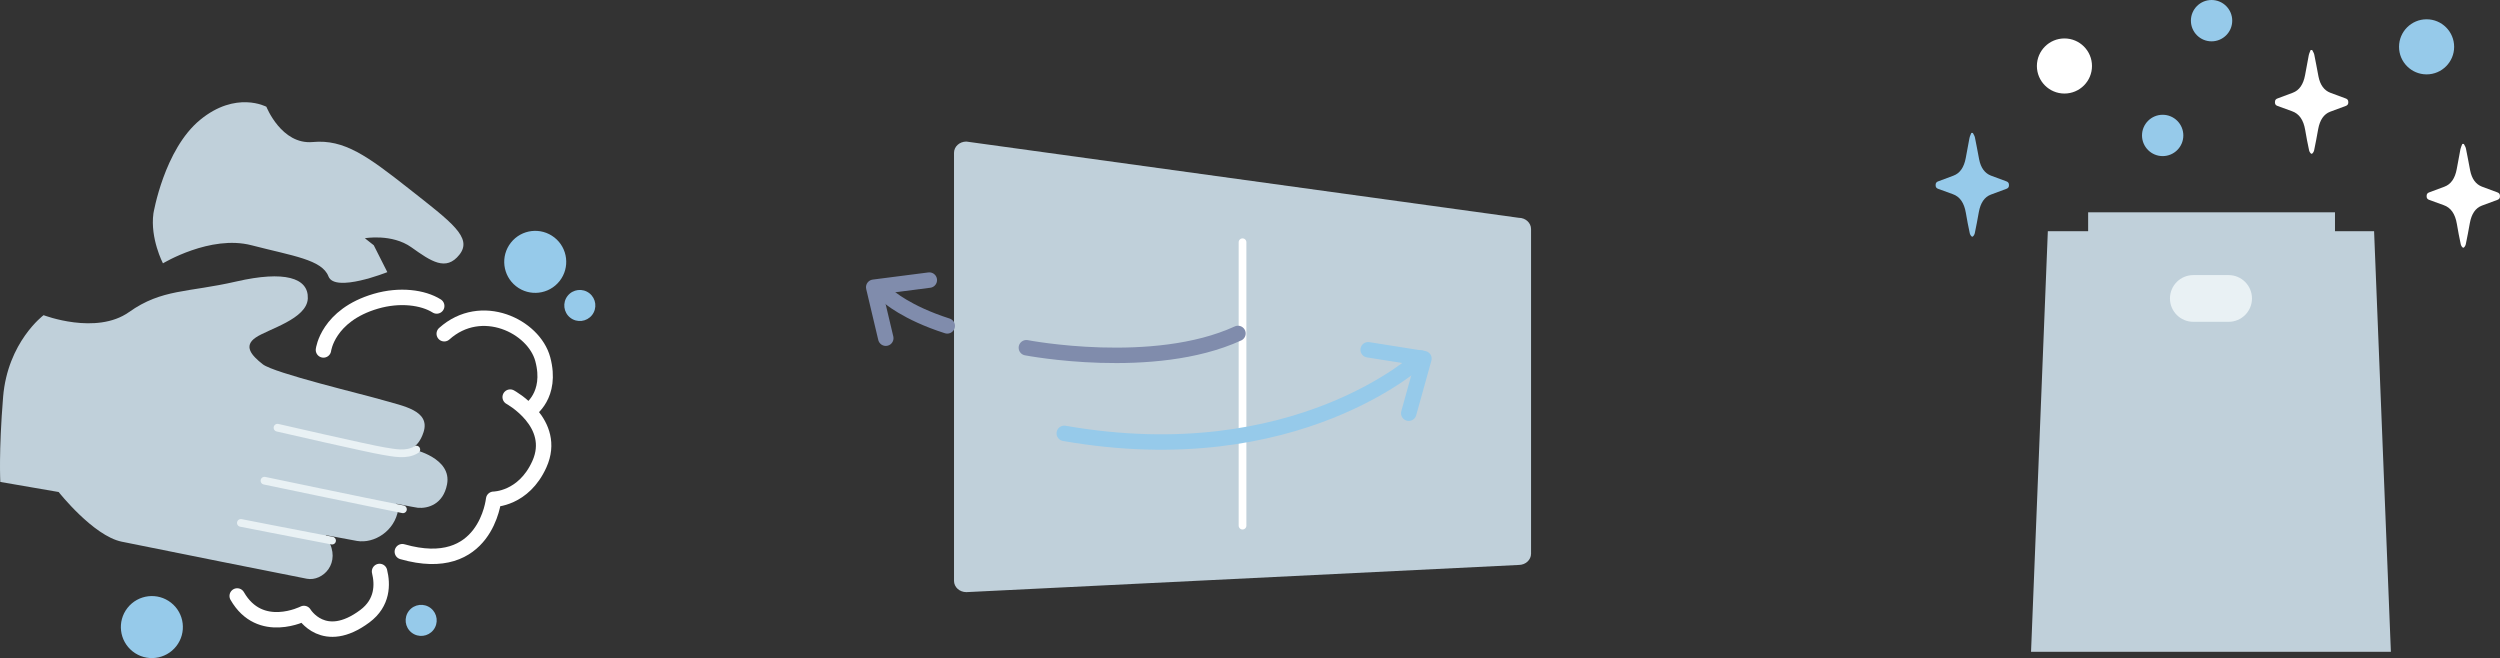 <?xml version="1.0" encoding="UTF-8"?><svg id="_レイヤー_2" xmlns="http://www.w3.org/2000/svg" width="323.888" height="85.257" viewBox="0 0 323.888 85.257"><rect x="0" y="0" width="323.888" height="85.257" fill="#333333" stroke="none"/><defs><style>.cls-1,.cls-2,.cls-3,.cls-4,.cls-5{fill:none;stroke-linecap:round;stroke-linejoin:round;}.cls-1,.cls-4{stroke:#fff;}.cls-2{stroke:#e9f1f4;}.cls-6{fill:#e9f1f4;}.cls-7{fill:#fff;}.cls-8{fill:#96caea;}.cls-9{fill:#c0d0da;}.cls-3{stroke:#96caea;}.cls-3,.cls-4,.cls-5{stroke-width:2px;}.cls-5{stroke:#808cac;}</style></defs><g id="_レイヤー_1-2"><g><path class="cls-9" d="m196.755,73.192l-71.557,3.522c-.885,0-1.601-.65-1.601-1.457V19.798c0-.807.716-1.458,1.601-1.458l71.557,9.876c.885,0,1.6.653,1.6,1.457v42.063c0,.805-.715,1.457-1.6,1.457Z"/><line class="cls-1" x1="160.976" y1="31.383" x2="160.976" y2="68.099"/><path class="cls-5" d="m115.042,38.371s2.357,2.151,7.679,3.849"/><polyline class="cls-5" points="114.757 43.815 113.194 37.213 120.399 36.287"/><path class="cls-3" d="m184.07,46.388s-16.012,15.035-46.19,9.755"/><path class="cls-5" d="m160.385,43.199c-10.948,5.024-27.414,1.851-27.414,1.851"/><polyline class="cls-3" points="182.51 53.533 184.478 46.462 177.253 45.315"/></g><g><polygon class="cls-9" points="286.442 84.44 309.751 84.44 307.575 29.951 265.308 29.951 263.132 84.44 286.442 84.44"/><path class="cls-6" d="m288.728,35.64h-4.572c-1.671,0-3.027,1.355-3.027,3.027s1.356,3.026,3.027,3.026h4.572c1.672,0,3.027-1.354,3.027-3.026s-1.355-3.027-3.027-3.027Z"/><circle class="cls-7" cx="267.459" cy="8.55" r="3.569"/><path class="cls-8" d="m317.947,6.068c0-1.971-1.599-3.569-3.569-3.569-1.971,0-3.571,1.598-3.571,3.569s1.599,3.569,3.571,3.569c1.97,0,3.569-1.598,3.569-3.569Z"/><path class="cls-8" d="m282.862,17.546c0-1.478-1.199-2.676-2.676-2.676-1.479,0-2.678,1.199-2.678,2.676,0,1.479,1.199,2.678,2.678,2.678,1.478,0,2.676-1.199,2.676-2.678Z"/><path class="cls-8" d="m289.197,2.678c0-1.478-1.199-2.678-2.678-2.678-1.478,0-2.676,1.2-2.676,2.678s1.199,2.678,2.676,2.678c1.479,0,2.678-1.2,2.678-2.678Z"/><path class="cls-8" d="m255.59,17.219c.093.193.226.371.271.585.196.939.362,1.891.545,2.834.219,1.118.746,1.808,1.526,2.112.658.256,1.318.498,1.979.734.192.069.359.159.366.487.006.338-.171.431-.356.502-.659.246-1.319.49-1.979.733-.847.312-1.357,1.085-1.574,2.271-.168.917-.33,1.838-.525,2.745-.041.191-.209.445-.321.449-.11.003-.285-.249-.326-.435-.192-.878-.359-1.764-.51-2.657-.219-1.31-.784-2.11-1.705-2.429-.62-.216-1.238-.446-1.856-.674-.183-.069-.361-.151-.359-.496.003-.336.168-.422.358-.493.65-.237,1.297-.486,1.947-.725.857-.316,1.382-1.093,1.603-2.295.159-.858.307-1.721.478-2.574.047-.237.16-.449.242-.673h.196Z"/><path class="cls-7" d="m319.201,18.648c.093.193.228.371.271.585.196.939.362,1.891.546,2.834.217,1.118.745,1.808,1.526,2.112.656.256,1.316.498,1.978.734.192.07.36.159.366.487.006.338-.171.431-.356.502-.659.246-1.319.49-1.979.733-.846.312-1.357,1.085-1.574,2.271-.168.917-.33,1.838-.525,2.745-.041.191-.209.445-.321.449-.11.003-.285-.249-.326-.435-.191-.878-.36-1.764-.509-2.657-.22-1.31-.786-2.11-1.707-2.429-.62-.216-1.238-.445-1.856-.674-.183-.069-.361-.151-.358-.496.003-.336.166-.422.357-.493.651-.237,1.299-.486,1.948-.725.857-.316,1.382-1.093,1.602-2.295.159-.858.307-1.721.478-2.574.049-.237.16-.449.242-.673h.196Z"/><path class="cls-7" d="m299.553,6.482c.092.193.226.371.271.585.196.938.362,1.891.545,2.834.219,1.118.745,1.808,1.526,2.112.658.256,1.318.496,1.979.734.191.069.36.159.366.486.006.339-.171.432-.356.501-.659.247-1.319.491-1.979.734-.847.311-1.357,1.085-1.574,2.271-.168.917-.33,1.838-.525,2.745-.041.189-.209.445-.321.448-.11.004-.285-.248-.326-.434-.192-.878-.36-1.764-.51-2.657-.219-1.31-.784-2.11-1.707-2.431-.619-.215-1.237-.445-1.855-.674-.183-.068-.361-.151-.36-.495.003-.336.168-.423.358-.493.65-.238,1.297-.486,1.947-.727.857-.316,1.382-1.091,1.603-2.294.159-.858.307-1.721.478-2.574.047-.237.16-.449.242-.673h.196Z"/><polyline class="cls-9" points="270.53 30.672 270.53 27.505 302.51 27.505 302.51 30.672"/></g><g><path class="cls-9" d="m53.59,58.239l-.363-.077c.684-.352,1.272-1.008,1.649-2.183.901-2.813-2.712-3.386-5.248-4.135-2.537-.749-14.128-3.5-15.593-4.656-1.466-1.155-2.519-2.359-.901-3.461,1.619-1.102,6.642-2.397,6.745-5.067.102-2.67-3.02-3.629-9.285-2.187-6.264,1.443-9.613.93-13.872,3.954-4.258,3.024-11.075.405-11.075.405,0,0-4.664,3.47-5.246,10.615C-.179,58.594.041,62.438.041,62.438l7.558,1.304s4.474,5.672,8.167,6.435c3.692.762,22.795,4.574,23.989,4.802,2.05.392,4.535-2.047,2.7-5.115l-.256-.537c1.884.36,3.432.651,4.066.756,2.213.367,4.885-1.279,5.325-4.06l-.254-.768c1.561.313,2.631.519,2.814.533,1.277.105,3.264-.43,3.767-3.035.662-3.421-4.327-4.515-4.327-4.515Z"/><path class="cls-9" d="m19.877,27.651c-.446,3.243,1.234,6.466,1.234,6.466,0,0,6.144-3.724,11.465-2.344s9.145,1.858,9.976,4.03,7.629-.546,7.629-.546l-1.758-3.484-1.153-.908s3.506-.626,6.036,1.179c2.53,1.805,4.48,3.153,6.218.947,1.739-2.207-1.024-4.195-6.483-8.495-5.457-4.301-8.452-6.472-12.513-6.095-4.061.377-6.014-4.568-6.014-4.568,0,0-3.934-2.128-8.589,1.696-4.656,3.824-6.048,12.121-6.048,12.121Z"/><path class="cls-4" d="m30.731,77.211c2.967,5.179,8.646,2.267,8.646,2.267,0,0,2.574,4.321,7.89.355,2.342-1.747,2.315-4.138,1.906-5.797"/><path class="cls-8" d="m71.828,30.769c1.743,1.373,2.043,3.899.669,5.643-1.373,1.742-3.899,2.042-5.641.669-1.742-1.374-2.043-3.899-.669-5.642,1.373-1.742,3.898-2.042,5.641-.669Z"/><path class="cls-8" d="m76.364,37.996c.873.688,1.023,1.953.335,2.826-.687.873-1.953,1.023-2.826.335-.873-.688-1.023-1.953-.335-2.826.687-.873,1.952-1.023,2.826-.335Z"/><path class="cls-8" d="m22.162,78.084c1.743,1.373,2.043,3.899.669,5.643-1.373,1.742-3.899,2.042-5.641.669-1.743-1.374-2.043-3.899-.67-5.642,1.374-1.742,3.9-2.043,5.643-.669Z"/><path class="cls-8" d="m55.811,78.794c.873.688,1.023,1.953.335,2.826-.687.873-1.953,1.023-2.826.335-.873-.688-1.023-1.953-.335-2.826.687-.873,1.952-1.023,2.826-.335Z"/><path class="cls-4" d="m52.124,71.475c10.844,3.099,11.829-6.793,11.829-6.793,0,0,3.879,0,5.923-4.535,2.401-5.326-3.779-8.699-3.779-8.699"/><path class="cls-4" d="m68.57,53.165s3.01-1.92,1.749-6.629c-1.152-4.29-7.966-7.599-12.765-3.299"/><path class="cls-4" d="m56.578,39.641c-1.767-1.115-4.79-1.521-7.893-.612-6.241,1.83-6.779,6.307-6.779,6.307"/><path class="cls-2" d="m31.206,67.746s7.119,1.399,11.814,2.294"/><path class="cls-2" d="m34.265,62.277s12.521,2.624,17.939,3.704"/><path class="cls-2" d="m35.951,55.412s11.876,2.737,13.766,3.036c1.292.204,2.956.608,4.217-.204"/></g></g></svg>